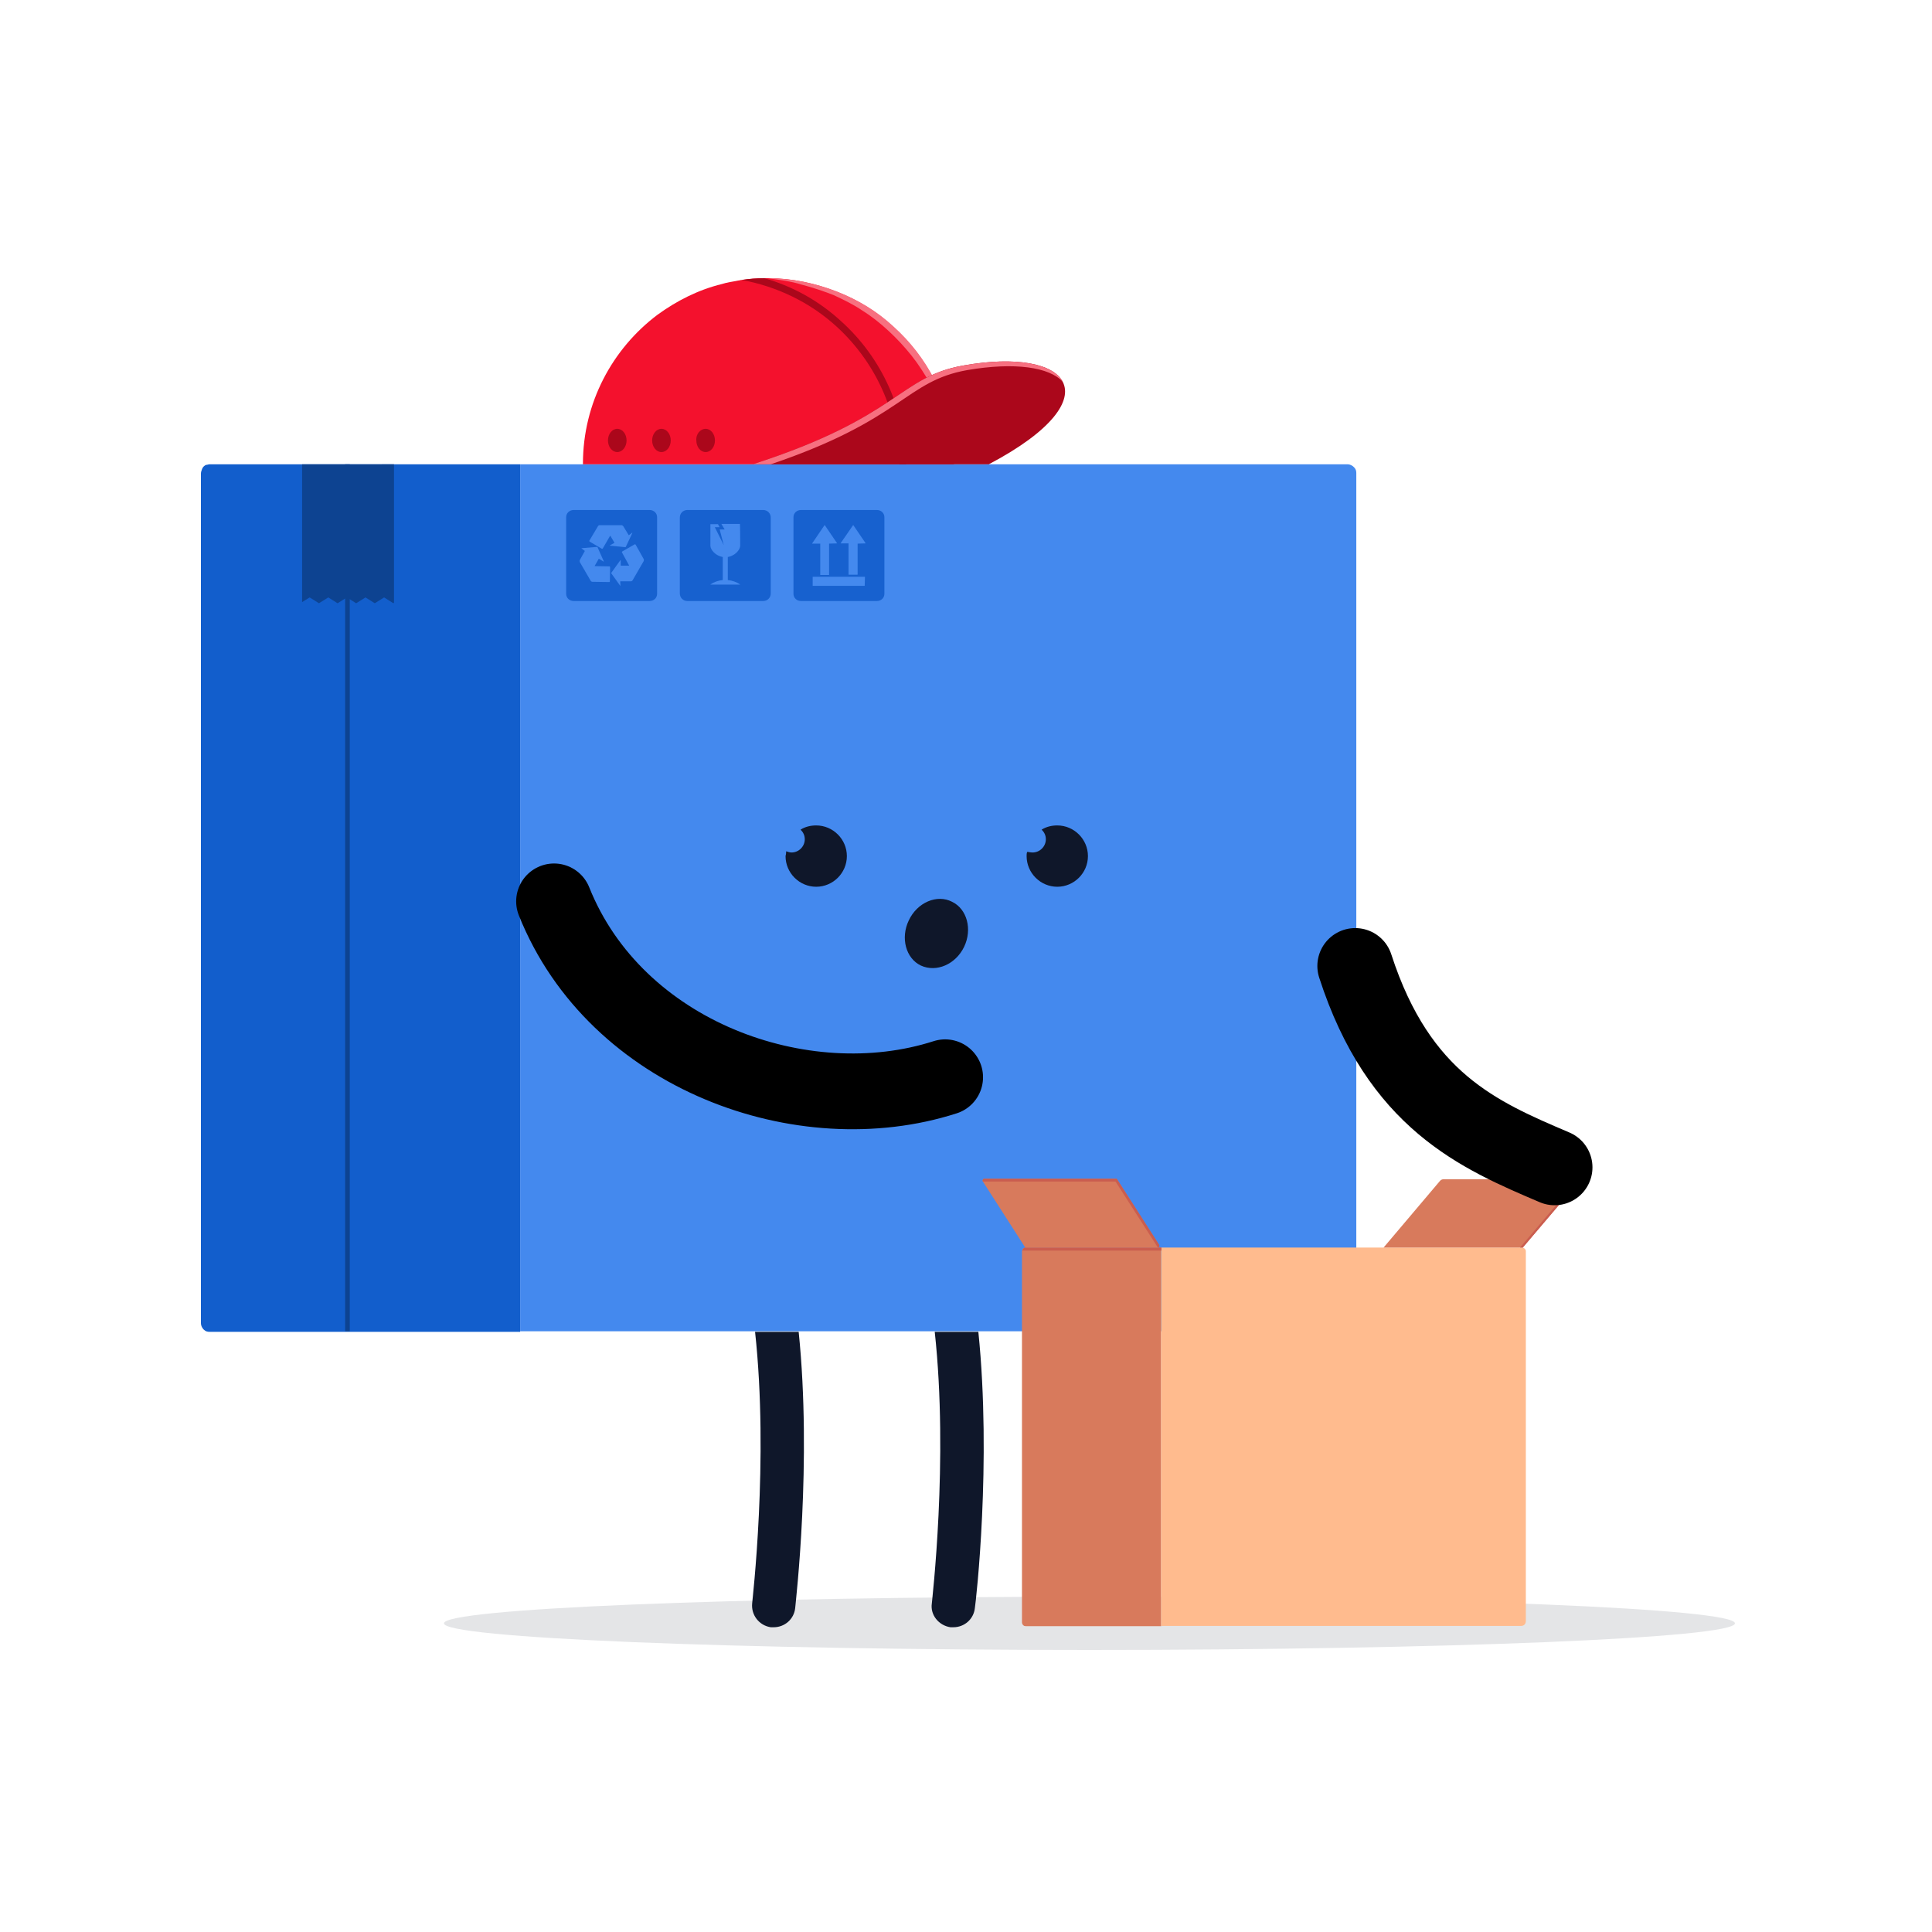 <svg fill="none" height="255" viewBox="0 0 255 255" width="255" xmlns="http://www.w3.org/2000/svg"><path d="m143.792 217.77c-47.053 0-85.198-1.572-85.198-3.511s38.144-3.51 85.198-3.51c47.054 0 85.198 1.571 85.198 3.51s-38.144 3.511-85.198 3.511z" fill="#e4e5e7"/><path d="m26.52 62.508v112.129c0 .384.23.768.461.921.153.154.384.23.691.23h40.983v-114.508h-40.983c-.153 0-.307.077-.461.077-.23.077-.46.307-.537.537-.077.23-.153.384-.153.614z" fill="#125ecc"/><path d="m45.553 61.279h.614v114.433h-.614z" fill="#0d4391"/><path d="m39.874 61.279v18.189l.998-.614 1.228.767 1.228-.767 1.228.767 1.228-.767 1.228.767 1.228-.767 1.228.767 1.228-.767 1.228.767.077-.077v-18.266z" fill="#0d4391"/><path d="m68.654 61.279v114.433h108.98c.461 0 .921-.231 1.152-.614.153-.231.23-.538.23-.845v-111.822c0-.307-.077-.537-.307-.767-.23-.23-.537-.384-.844-.384z" fill="#4489ee"/><path d="m136.294 112.518c.952 0 1.746-.794 1.746-1.746 0-.556-.238-.952-.556-1.27.635-.397 1.349-.555 2.063-.555 2.222 0 4.047 1.825 4.047 4.047s-1.825 4.047-4.047 4.047-4.047-1.825-4.047-4.047c0-.159 0-.397.08-.556.159 0 .397.08.714.08z" fill="#0f172a"/><path d="m103.762 112.359c.238.079.476.159.714.159.952 0 1.745-.794 1.745-1.746 0-.556-.238-.952-.555-1.27.635-.397 1.349-.555 2.063-.555 2.222 0 4.047 1.825 4.047 4.047s-1.825 4.047-4.047 4.047-4.047-1.825-4.047-4.047c.08-.318.08-.476.08-.635z" fill="#0f172a"/><path d="m125.661 119.024c1.984.953 2.698 3.651 1.587 5.952s-3.65 3.412-5.713 2.46c-1.983-.952-2.697-3.65-1.587-5.952 1.111-2.38 3.73-3.491 5.713-2.46z" fill="#0f172a"/><path clip-rule="evenodd" d="m75.727 79.328c-.567 0-1-.411-1-.949v-10.118c0-.537.433-.949 1-.949h10.001c.567 0 1 .411 1 .949v10.118c0 .538-.433.949-1 .949zm4.967-3.638 1.2 1.669-.033-.601c0-.033.033-.033.033-.033h1.367c.1 0 .2-.067.233-.134l1.467-2.537c.033-.1.033-.2 0-.267l-1.067-1.902c-.033-.033-.1-.067-.133-.033l-1.633.934c-.033.033-.067.1-.033.134l.933 1.702c.033.033 0 .033 0 .033h-1.067c-.033 0-.033-.033-.033-.033v-.701h-.033l-1.2 1.669c-.033.033-.033.067 0 .1zm1.567-6.241.733 1.202.433-.334c.033 0 .033.033.033.033l-.867 1.836s-.033.033-.067.033l-2.034-.2v-.033l.6-.334v-.033l-.533-.901h-.033l-.967 1.669c-.033.033-.067.067-.133.033l-1.6-.934c-.033-.033-.067-.1-.033-.134l1.133-1.902c.067-.1.133-.134.233-.134h2.867c.1 0 .167.067.233.134zm-5.734 4.472.667-1.202-.433-.334c-.033 0-.033-.033 0-.033l2.033-.167c.033 0 .067 0 .067.033l.833 1.869c0 .033-.033.033-.033.033l-.6-.367h-.033l-.533.934c-.033.033 0 .033 0 .033l1.933.033c.067 0 .1.067.1.1l-.033 1.869c0 .067-.033.1-.1.1l-2.2-.033c-.1 0-.2-.067-.233-.134l-1.433-2.47c-.033-.1-.033-.2 0-.267z" fill="#125ecc" fill-rule="evenodd" opacity=".9"/><path d="m100.728 67.313h-10c-.567 0-1.0.434-1 1.001v10.013c0 .567.433 1.001 1 1.001h10c.567 0 1.001-.434 1.001-1.001v-10.013c0-.567-.434-1.001-1.001-1.001zm-3.033 4.706c0 .567-.7 1.335-1.633 1.502v3.037c.6.067 1.167.267 1.6.567v.033c-.433 0-3.434 0-3.867 0-.033 0-.033-.033 0-.033.433-.3.967-.501 1.6-.567v-3.037c-.933-.167-1.633-.934-1.633-1.502 0 0 0-2.637 0-2.837h1l.2.367v.033h-.6s-.033 0 0 .033l1.167 2.336-.533-2.036v-.033h.633s.033 0 0-.033l-.4-.667v-.033h2.433c.033.234.033 2.837.033 2.87z" fill="#125ecc" opacity=".9"/><path clip-rule="evenodd" d="m105.729 79.328c-.567 0-1-.411-1-.949v-10.118c0-.537.433-.949 1-.949h10c.567 0 1 .411 1 .949v10.118c0 .538-.433.949-1 .949zm1.567-2.002h6.833l.034-1.168c0-.033-.034-.033-.034-.033h-6.833c-.034 0-.034.033-.034.033v1.135c0 .033.034.033.034.033zm1.566-8.01 1.634 2.403-1.067.033v4.138h-1.167v-4.138h-1.066v-.033l1.633-2.403zm3.767 0 1.634 2.403-1.067.033v4.072c0 .033-.033.033-.033.033h-1.134c-.033 0-.033-.033-.033-.033v-4.105h-1.034v-.033l1.634-2.37z" fill="#125ecc" fill-rule="evenodd" opacity=".9"/><path d="m76.943 61.203v.077h48.964v-.077c0-.767 0-1.535-.077-2.303-.614-6.293-3.53-11.819-7.981-15.81-2.149-1.996-4.682-3.53-7.445-4.605s-5.833-1.765-8.979-1.765h-.077c-.153 0-.307 0-.46 0-.998 0-1.996.077-2.994.23-.153 0-.307.077-.461.077-.691.153-1.458.23-2.149.461-3.147.767-5.986 2.226-8.519 4.068-5.91 4.452-9.824 11.589-9.824 19.648z" fill="#f4112d"/><g fill="#ab071b"><path d="m97.894 36.95c4.604.844 8.979 2.917 12.509 6.14 5.142 4.682 8.135 11.282 8.289 18.189h.921c-.154-7.214-3.223-14.045-8.596-18.88-2.916-2.686-6.37-4.605-10.13-5.679-.998 0-1.996.077-2.994.23z"/><path d="m93.136 56.598c.691 0 1.228.691 1.228 1.535 0 .844-.537 1.535-1.228 1.535s-1.228-.691-1.228-1.535c-.077-.844.537-1.535 1.228-1.535z"/><path d="m87.303 59.668c-.678 0-1.228-.687-1.228-1.535 0-.848.55-1.535 1.228-1.535s1.228.687 1.228 1.535c0 .848-.55 1.535-1.228 1.535z"/><path d="m81.471 59.668c-.678 0-1.228-.687-1.228-1.535 0-.848.55-1.535 1.228-1.535s1.228.687 1.228 1.535c0 .848-.55 1.535-1.228 1.535z"/></g><path d="m101.348 36.72s.077.077 0 0c1.535.23 2.993.384 4.451.844 1.459.384 2.84.844 4.222 1.381 1.304.614 2.609 1.228 3.837 2.072 1.228.767 2.379 1.688 3.453 2.686 1.075.998 2.073 2.072 2.994 3.223.921 1.151 1.688 2.379 2.455 3.684.691 1.305 1.305 2.609 1.842 3.991.538 1.381.845 2.84 1.228 4.298h.077c-.614-6.293-3.53-11.819-7.982-15.81-2.148-1.996-4.681-3.53-7.444-4.605s-5.91-1.765-9.133-1.765z" fill="#f77080"/><path d="m99.353 61.279h31.159c8.442-4.451 11.051-8.442 9.747-10.898-1.228-2.379-6.14-3.377-13.047-2.149-8.519 1.458-8.519 6.831-27.859 13.047z" fill="#ab071b"/><path d="m99.353 61.279h2.379c17.498-5.91 17.728-10.975 25.94-12.433 6.294-1.074 10.822-.384 12.587 1.535-1.228-2.379-6.14-3.377-13.047-2.149-8.519 1.458-8.519 6.831-27.859 13.047z" fill="#f77080"/><path d="m125.447 214.777h.383c1.459 0 2.687-1.075 2.84-2.533.154-.921 2.226-19.264.461-36.456h-5.757c1.842 16.885-.383 35.612-.383 35.842-.23 1.535.921 2.916 2.456 3.147z" fill="#0f172a"/><path d="m101.732 214.777h.384c1.458 0 2.686-1.075 2.839-2.533.077-.921 2.226-19.264.461-36.456h-5.756c1.842 16.885-.384 35.612-.384 35.842-.153 1.535.921 2.916 2.456 3.147z" fill="#0f172a"/><path d="m124.748 142.184c-18.771 6.042-43.486-2.862-51.62-23.214" stroke="#000" stroke-linecap="round" stroke-linejoin="round" stroke-width="10"/><path d="m134.887 165.197v48.934c0 .168.101.335.201.402.067.067.168.101.301.101h17.873v-49.973h-17.873c-.067 0-.133.034-.2.034-.101.033-.201.134-.235.234-.033.034-.033.067-.033.101-.034.067-.034.134-.034.167z" fill="#d87a5c"/><path d="m153.262 164.661v49.939h47.527c.201 0 .402-.1.502-.268.067-.1.101-.234.101-.368v-48.8c0-.134-.034-.235-.134-.335-.101-.101-.235-.168-.368-.168z" fill="#ffbb8e"/><path d="m134.921 165.063h18.375v-.402h-17.873c-.067 0-.134.034-.201.034-.1.033-.201.134-.234.234-.034.067-.067.101-.067.134z" fill="#ca5d4f"/><path d="m129.733 155.953 5.523 8.608c.033.067.133.1.2.1h17.304.034c.167-.033.267-.234.167-.368l-5.522-8.608c-.034-.067-.134-.101-.201-.101h-17.338c-.133-.033-.267.201-.167.369z" fill="#d87a5c"/><path d="m129.733 155.953h17.505l5.589 8.708c.167-.033.268-.234.167-.368l-5.522-8.608-.067-.101h-17.471c-.167-.033-.301.201-.201.369z" fill="#ca5d4f"/><path d="m182.615 164.661h18.375l7.397-8.708c.067-.067.067-.134.033-.201-.033-.034-.067-.067-.134-.101h-.033-17.772c-.101 0-.201.034-.302.101-.033.033-.067.033-.067.067l-.1.1z" fill="#d87a5c"/><path d="m200.622 164.661h.368l7.397-8.708c.067-.067.067-.134.033-.201-.033-.034-.067-.067-.134-.101z" fill="#ca5d4f"/><path d="m178.874 127.496c5.763 17.804 16.287 22.317 26.311 26.58" stroke="#000" stroke-linecap="round" stroke-linejoin="round" stroke-width="10"/></svg>